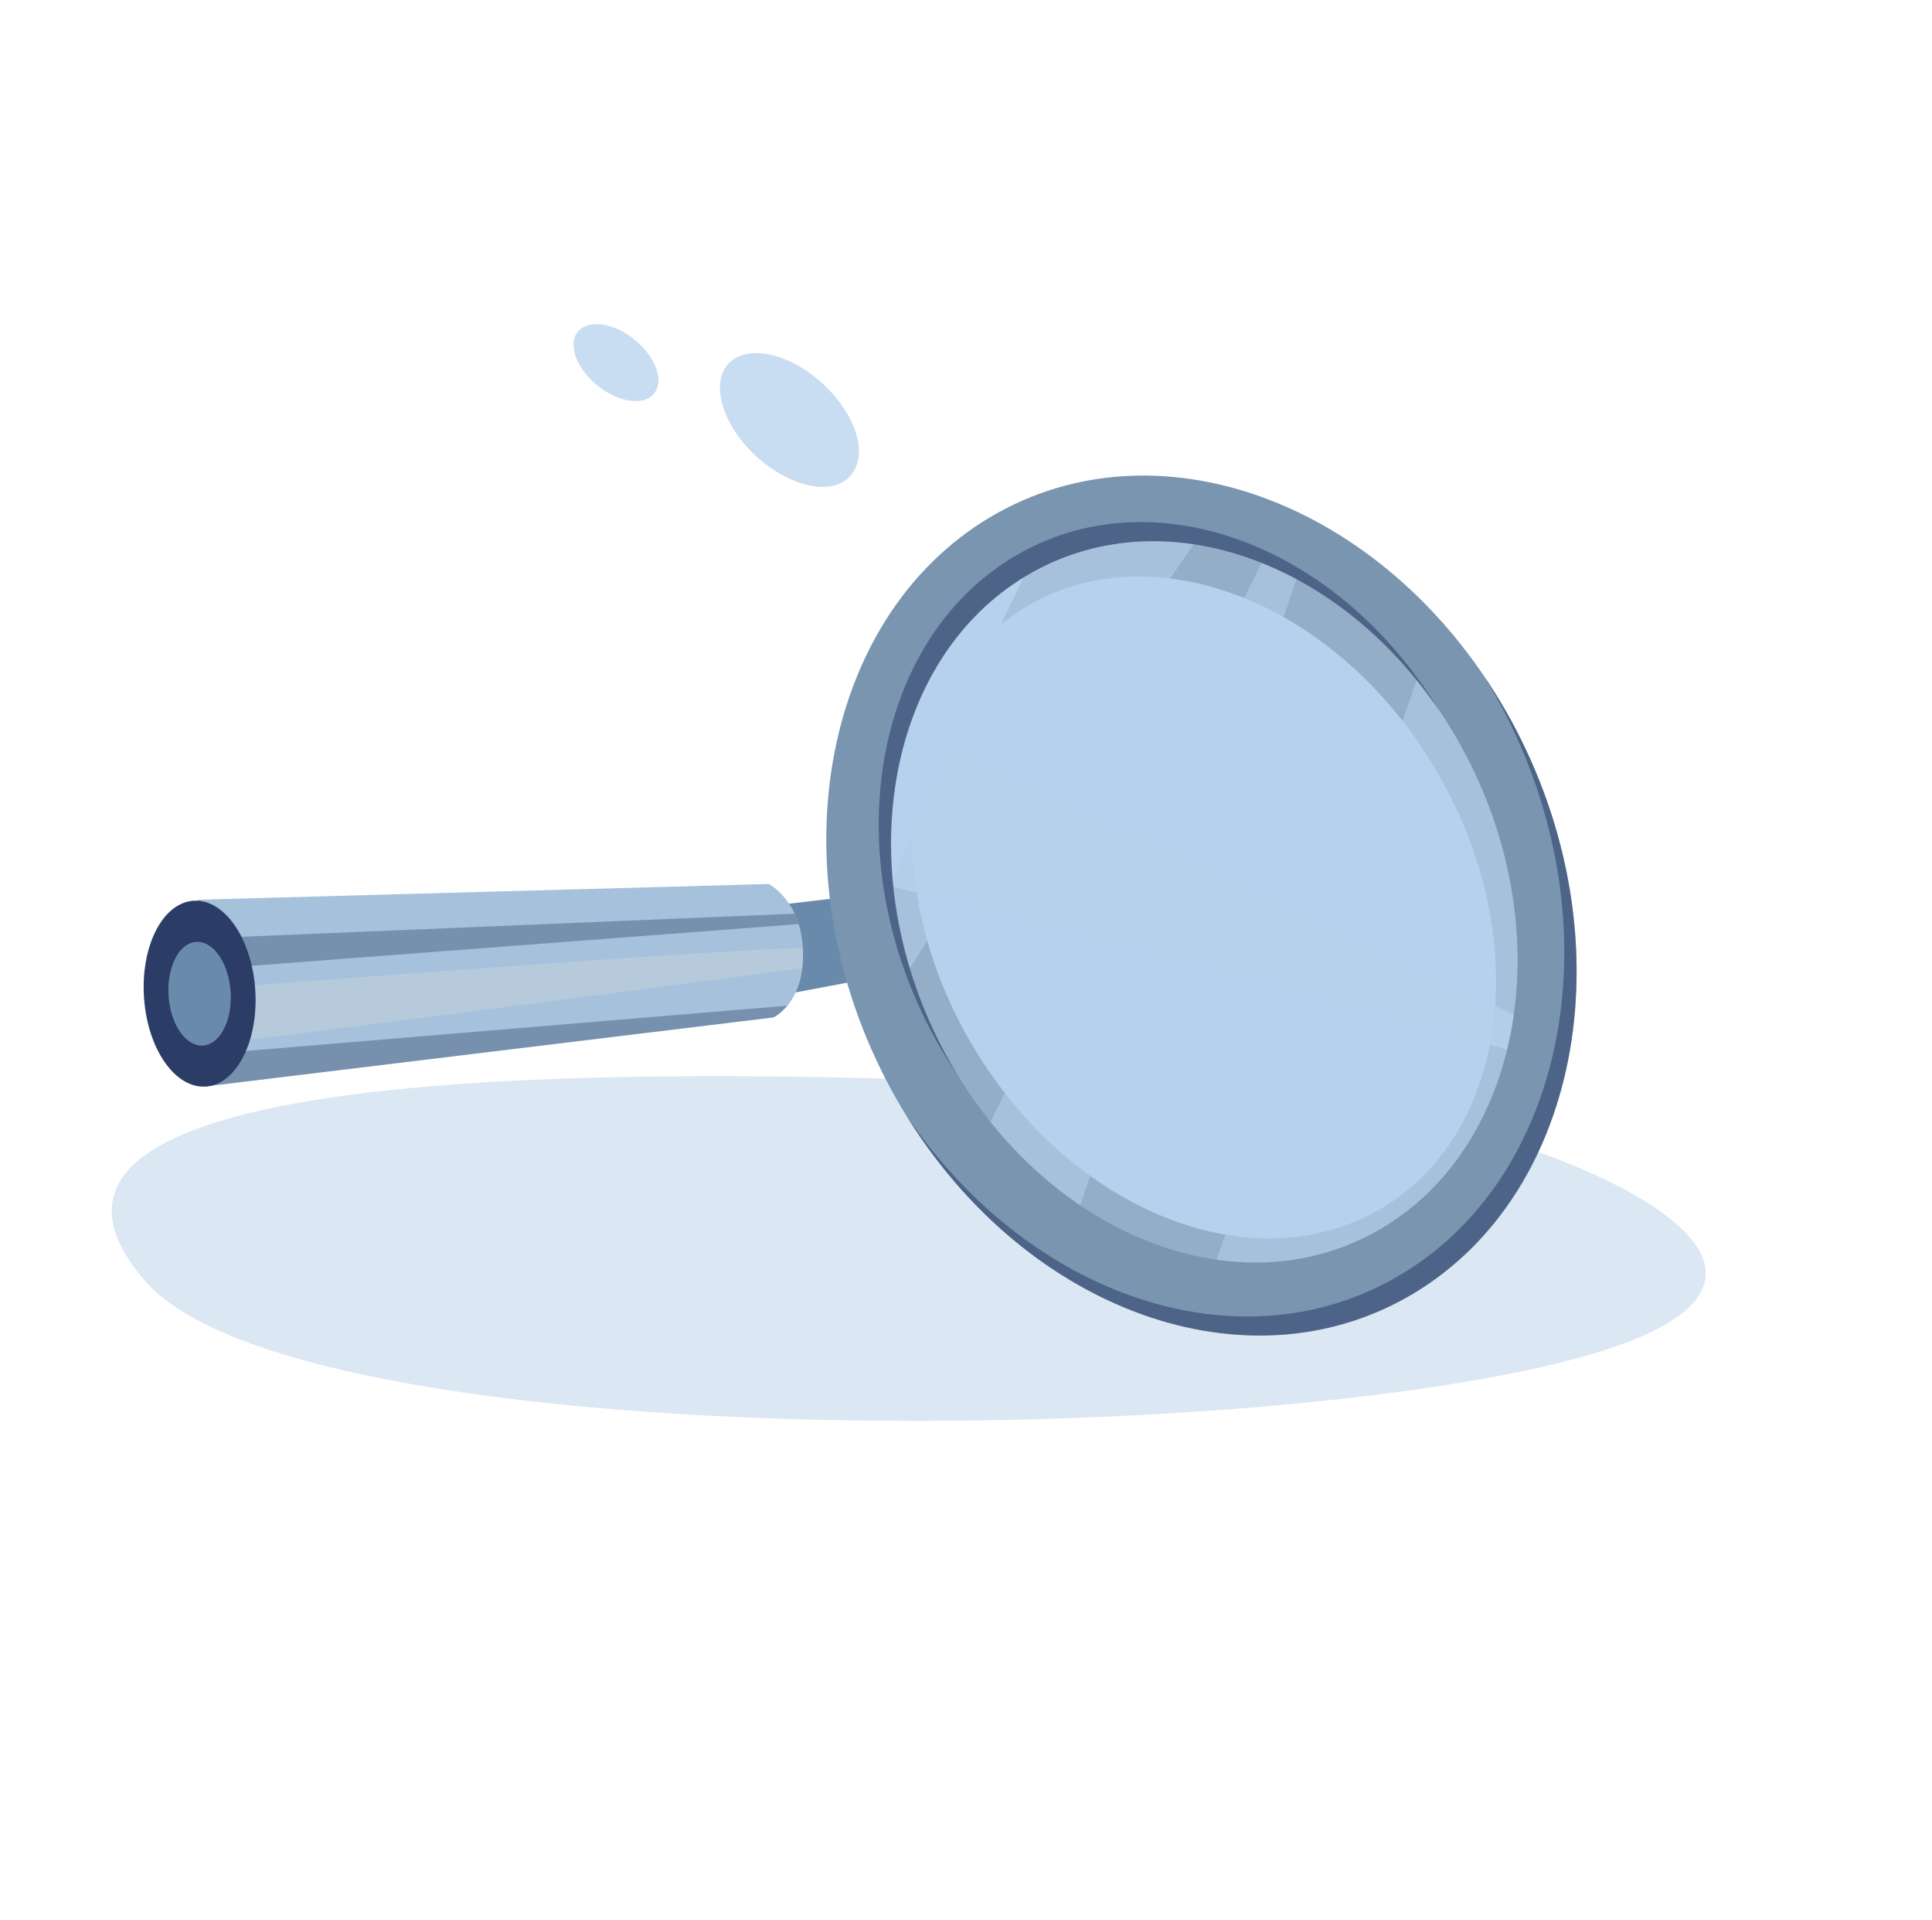 <svg width="153" height="152" viewBox="0 0 153 152" fill="none" xmlns="http://www.w3.org/2000/svg">
<path d="M102.474 86.947C119.453 88.053 151.693 100.407 124.711 107.592C97.729 114.777 23.179 115.169 11.416 101.346C-0.342 87.524 28.02 82.104 102.474 86.947Z" fill="#DBE7F3"/>
<path d="M74.161 86.427C64.206 70.992 65.623 51.952 77.324 43.9C89.025 35.849 106.581 41.834 116.536 57.27C126.49 72.705 125.074 91.745 113.372 99.797C101.671 107.849 84.115 101.863 74.161 86.427Z" fill="#B6D1ED"/>
<path d="M113.384 99.798C101.679 107.85 84.131 101.855 74.171 86.431C64.219 70.997 65.631 51.949 77.328 43.907C89.033 35.855 106.58 41.85 116.541 57.274C126.492 72.709 125.071 91.748 113.384 99.798ZM110.331 95.079C120.057 88.384 121.236 72.56 112.958 59.738C104.69 46.905 90.087 41.933 80.371 48.618C70.645 55.313 69.466 71.136 77.744 83.959C86.012 96.792 100.606 101.773 110.331 95.079Z" fill="#95AEC7"/>
<path opacity="0.75" d="M121.029 83.677C121.577 83.006 122.204 82.368 122.889 81.765C116.277 78.622 70.974 56.952 70.516 56.606C69.11 58.281 68.892 67.532 67.826 69.29C69.208 70.144 116.713 81.984 121.029 83.677Z" fill="#B6D1ED"/>
<path d="M75.836 57.682C77.784 52.41 80.141 47.458 82.624 42.565C82.796 42.086 82.987 41.626 83.168 41.175C81.106 41.76 79.143 42.649 77.318 43.898C68.529 49.952 65.555 62.201 68.836 74.458C70.694 68.793 73.698 63.474 75.836 57.682Z" fill="#B6D1ED"/>
<path opacity="0.55" d="M95.374 102.576C101.745 104.181 108.15 103.401 113.384 99.799C125.09 91.746 126.492 72.709 116.541 57.274C115.377 55.462 114.097 53.794 112.74 52.248C112.082 54.211 97.205 97.234 95.374 102.576Z" fill="#B6D1ED"/>
<path opacity="0.55" d="M96.265 40.499C92.086 40.517 80.824 41.499 77.328 43.907C67.37 50.755 64.867 65.565 70.484 79.347C73.437 73.71 95.477 41.8 96.265 40.499Z" fill="#B6D1ED"/>
<path opacity="0.55" d="M77.444 90.834C79.68 93.483 82.156 95.755 84.785 97.609C86.083 93.899 101.847 48.391 103.191 44.339C102.364 43.863 101.528 43.437 100.672 43.051C99.913 44.321 78.615 88.728 77.444 90.834Z" fill="#B6D1ED"/>
<path d="M69.038 70.778L61.702 71.644C61.702 71.644 61.172 78.866 61.502 78.843C61.831 78.819 69.648 77.316 69.648 77.316L69.038 70.778Z" fill="#6A8AAC"/>
<path d="M15.65 71.24L60.878 69.992C60.878 69.992 63.407 71.269 63.585 75.145C63.762 79.021 61.705 80.364 61.231 80.563L16.327 86.016L15.65 71.24Z" fill="#A6C1DC"/>
<path opacity="0.75" d="M16.206 83.488L16.317 86.007L61.221 80.554C61.424 80.472 61.868 80.187 62.33 79.629L16.206 83.488Z" fill="#65809D"/>
<path opacity="0.75" d="M63.243 73.167C63.154 72.872 63.046 72.598 62.918 72.344L15.774 74.312L16.448 76.733L63.243 73.167Z" fill="#65809D"/>
<path d="M63.525 76.656C63.58 76.205 63.606 75.688 63.574 75.136C63.552 74.651 16.34 78.296 16.34 78.296L16.782 82.669C20.988 82.251 60.947 77.016 63.525 76.656Z" fill="#B6CADC"/>
<path d="M16.56 86C14.138 86.407 11.852 83.46 11.44 79.406C11.029 75.353 12.647 71.747 15.059 71.35C17.481 70.943 19.767 73.89 20.178 77.944C20.59 81.978 18.962 85.594 16.56 86Z" fill="#2B3C67"/>
<path d="M16.221 82.768C14.874 82.99 13.594 81.342 13.368 79.083C13.142 76.825 14.041 74.816 15.388 74.593C16.735 74.37 18.014 76.019 18.241 78.277C18.477 80.525 17.577 82.534 16.221 82.768Z" fill="#6A8AAC"/>
<path d="M111.858 102.445C98.29 110.495 79.815 103.254 70.582 86.281C61.359 69.297 64.868 49 78.425 40.942C91.993 32.892 110.469 40.133 119.701 57.106C128.934 74.099 125.425 94.396 111.858 102.445ZM115.816 59.271C108.053 44.992 92.609 38.856 81.323 45.556C70.036 52.256 67.177 69.269 74.93 83.539C82.692 97.817 98.136 103.953 109.423 97.254C120.71 90.554 123.579 73.55 115.816 59.271Z" fill="#7995B0"/>
<g opacity="0.75">
<path opacity="0.75" d="M113.936 56.216C105.937 43.053 91.205 37.595 80.344 44.051C69.057 50.751 66.198 67.764 73.951 82.034C74.529 83.11 75.165 84.124 75.821 85.098C75.507 84.595 75.213 84.072 74.919 83.549C67.157 69.27 70.025 52.266 81.312 45.566C91.758 39.364 105.75 44.155 113.936 56.216Z" fill="#2B3C67"/>
<path opacity="0.75" d="M119.711 57.115C119.044 55.88 118.32 54.707 117.557 53.595C117.959 54.256 118.36 54.918 118.733 55.61C127.956 72.594 124.447 92.891 110.889 100.949C98.307 108.422 81.499 102.725 71.767 88.305C81.321 103.836 98.861 110.191 111.877 102.463C125.425 94.396 128.934 74.099 119.711 57.115Z" fill="#2B3C67"/>
</g>
<path opacity="0.75" d="M67.68 37.191C66.503 39.412 62.843 38.793 59.934 36.176C57.415 33.888 56.398 30.859 57.391 29.188C58.368 27.543 61.113 27.514 63.807 29.322C66.915 31.377 68.839 35.01 67.68 37.191Z" fill="#B6D1ED"/>
<path opacity="0.75" d="M51.986 30.854C51.363 32.21 49.154 32 47.341 30.55C45.761 29.284 45.053 27.532 45.599 26.495C46.13 25.485 47.762 25.358 49.43 26.32C51.334 27.438 52.608 29.511 51.986 30.854Z" fill="#B6D1ED"/>
</svg>
